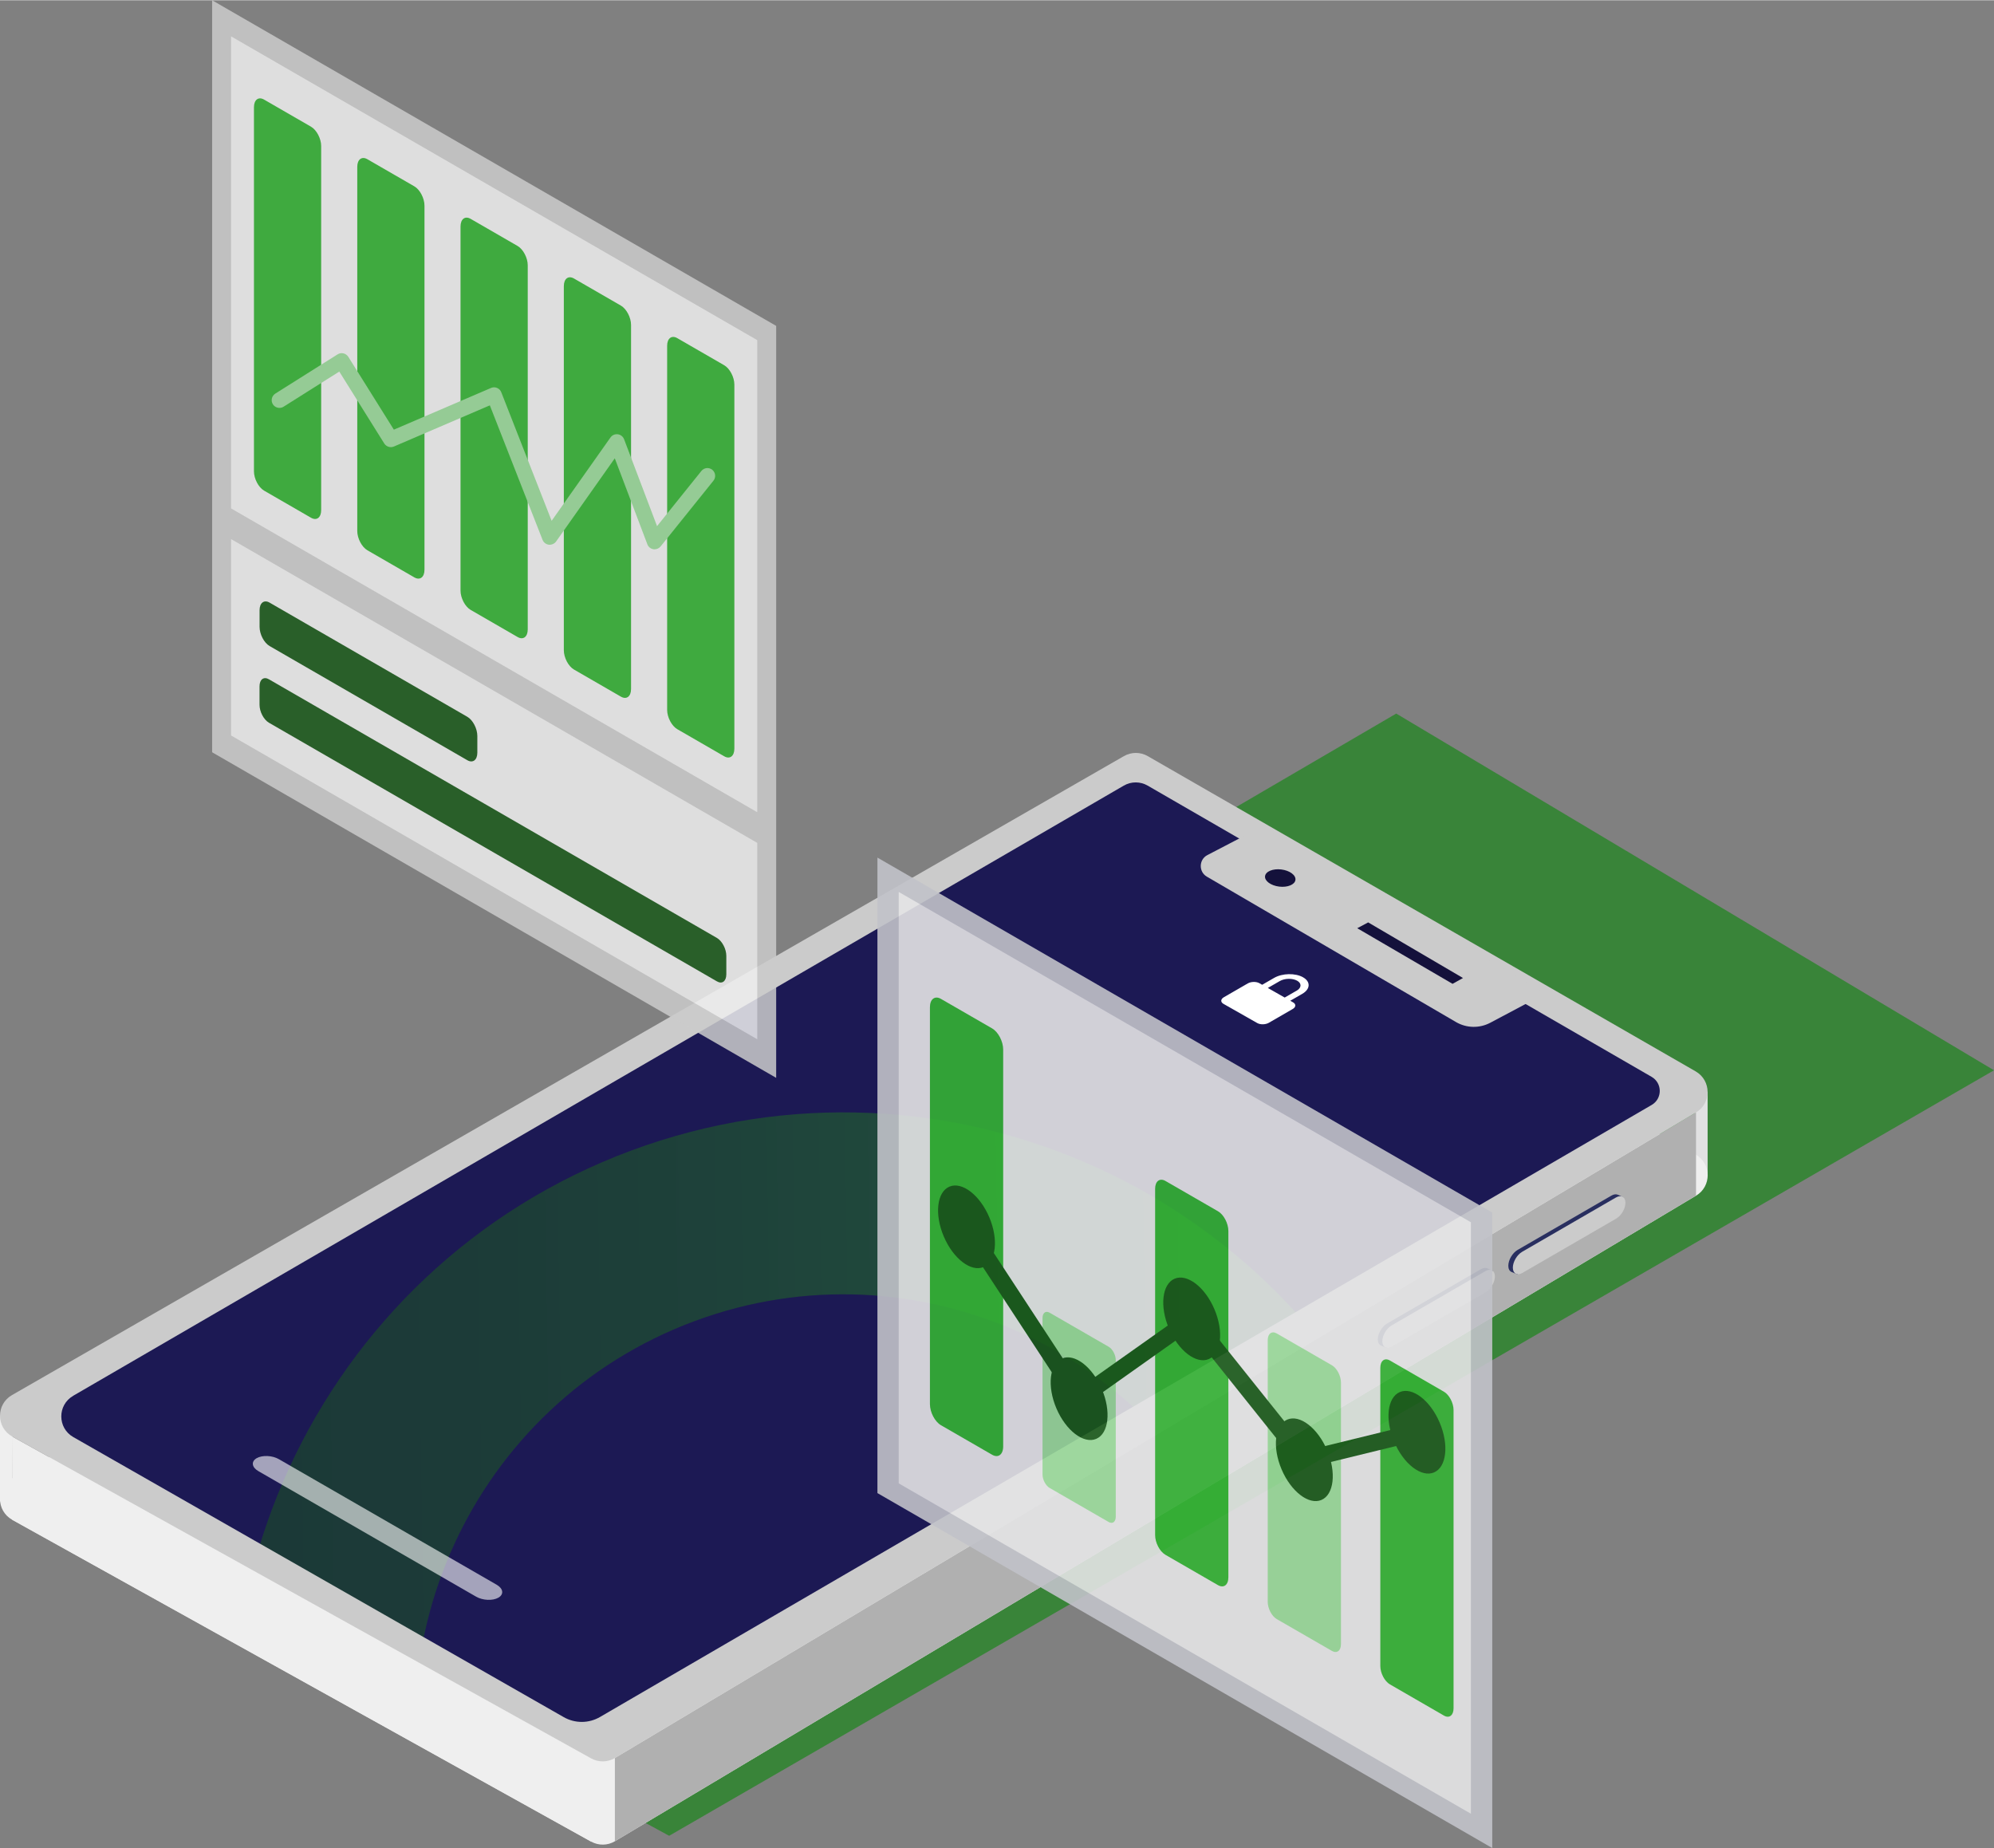 <?xml version="1.0" encoding="UTF-8"?>
<svg xmlns="http://www.w3.org/2000/svg" xmlns:xlink="http://www.w3.org/1999/xlink" viewBox="0 0 397.22 368.1" width="397" height="368">
  <rect x="0" y="0" width="397.22" height="368.1" fill="#808080" stroke="none"/>
  <defs>
    <style>
      .cls-1 {
        clip-path: url(#clippath);
      }

      .cls-2, .cls-3, .cls-4, .cls-5, .cls-6, .cls-7, .cls-8, .cls-9, .cls-10, .cls-11, .cls-12, .cls-13, .cls-14, .cls-15, .cls-16, .cls-17, .cls-18, .cls-19, .cls-20, .cls-21, .cls-22, .cls-23 {
        stroke-width: 0px;
      }

      .cls-2, .cls-5 {
        fill: none;
      }

      .cls-3 {
        fill: url(#linear-gradient);
      }

      .cls-4 {
        fill: #278527;
        opacity: .8;
      }

      .cls-24 {
        clip-path: url(#clippath-1);
      }

      .cls-5 {
        clip-rule: evenodd;
      }

      .cls-6 {
        mix-blend-mode: overlay;
        opacity: .6;
      }

      .cls-6, .cls-7, .cls-8, .cls-9, .cls-10, .cls-11, .cls-12, .cls-13, .cls-14, .cls-15, .cls-16, .cls-17, .cls-18, .cls-19, .cls-20 {
        fill-rule: evenodd;
      }

      .cls-6, .cls-17 {
        fill: #fff;
      }

      .cls-25 {
        opacity: .5;
      }

      .cls-26 {
        opacity: .9;
      }

      .cls-27 {
        opacity: .85;
      }

      .cls-7, .cls-23 {
        fill: #14113b;
      }

      .cls-8 {
        fill: #1c1954;
      }

      .cls-9 {
        fill: #34b134;
      }

      .cls-10 {
        fill: #292f60;
      }

      .cls-11, .cls-22 {
        fill: #1a591a;
      }

      .cls-12 {
        fill: #1d0f4f;
      }

      .cls-13, .cls-21 {
        fill: #99d899;
      }

      .cls-14 {
        fill: #b0b0b0;
      }

      .cls-15 {
        fill: #e1e1e2;
      }

      .cls-16 {
        fill: #cbcbcb;
      }

      .cls-18 {
        fill: #efefef;
      }

      .cls-19 {
        fill: #e4e4e6;
      }

      .cls-20 {
        fill: #c1c2c9;
      }

      .cls-28 {
        isolation: isolate;
      }
    </style>
    <clipPath id="clippath">
      <path class="cls-5" d="m335.58,221.94l-212.44,126.86c-1.43.86-3.21.88-4.67.07L4.71,285.64c-3.18-1.77-3.21-6.33-.06-8.14l218.53-125.59c1.44-.83,3.22-.83,4.66,0l107.67,61.96c3.1,1.78,3.13,6.23.07,8.07Z"></path>
    </clipPath>
    <clipPath id="clippath-1">
      <path class="cls-2" d="m54.03,385.56l8.21,22.11c3.48,9.38,13.91,14.16,23.3,10.68,9.38-3.48,14.16-13.91,10.68-23.3l-8.21-22.11c-16.4-44.15,6.18-93.41,50.33-109.8,44.15-16.4,93.41,6.18,109.8,50.33l8.21,22.11c3.48,9.38,13.91,14.16,23.3,10.68,9.38-3.48,14.16-13.91,10.68-23.3l-8.21-22.11c-23.35-62.88-93.51-95.04-156.4-71.69-62.88,23.35-95.03,93.51-71.68,156.39Z"></path>
    </clipPath>
    <linearGradient id="linear-gradient" x1="-6571.65" y1="-11751.29" x2="-6650.83" y2="-11975.06" gradientTransform="translate(6770.2 -11551.06) scale(1 -1)" gradientUnits="userSpaceOnUse">
      <stop offset="0" stop-color="#34b134"></stop>
      <stop offset=".13" stop-color="#2e9c2e"></stop>
      <stop offset=".35" stop-color="#257f25"></stop>
      <stop offset=".58" stop-color="#1f6a1f"></stop>
      <stop offset=".8" stop-color="#1b5d1b"></stop>
      <stop offset="1" stop-color="#1a591a"></stop>
    </linearGradient>
  </defs>
  <g class="cls-28">
    <g id="Layer_2" data-name="Layer 2">
      <g id="Layer_1-2" data-name="Layer 1">
        <polygon class="cls-4" points="10.17 298.59 133.3 365.66 397.22 213.16 278.14 142.1 10.17 298.59"></polygon>
        <g>
          <polygon class="cls-15" points="340.17 217.42 340.17 234.19 337.86 237.02 337.68 218.64 340.17 217.42"></polygon>
          <path class="cls-18" d="m337.86,238.14l-215.37,128.61c-1.45.87-3.25.89-4.73.07L2.44,302.71c-3.22-1.79-3.26-6.41-.06-8.25l221.54-127.31c1.46-.84,3.26-.84,4.73,0l109.16,62.81c3.14,1.81,3.17,6.32.07,8.18Z"></path>
          <path class="cls-8" d="m335.58,221.94l-212.44,126.86c-1.43.86-3.21.88-4.67.07L4.71,285.64c-3.18-1.77-3.21-6.33-.06-8.14l218.53-125.59c1.44-.83,3.22-.83,4.66,0l107.67,61.96c3.1,1.78,3.13,6.23.07,8.07Z"></path>
          <g class="cls-1">
            <g class="cls-25">
              <g class="cls-24">
                <path class="cls-12" d="m347.44,303.36l-196.43,21.4c-1.32.14-2.62-.43-3.41-1.5l-61.54-83.76c-1.72-2.34-.23-5.66,2.67-5.93l200.42-18.45c1.32-.12,2.61.47,3.38,1.55l57.55,80.8c1.65,2.32.2,5.57-2.64,5.88Z"></path>
                <rect class="cls-3" x="16.21" y="189.3" width="283.1" height="252.34" transform="translate(398.57 57.74) rotate(69.63)"></rect>
              </g>
            </g>
          </g>
          <polyline class="cls-14" points="337.86 221.55 337.86 238.14 122.49 366.75 122.49 350.16"></polyline>
          <polyline class="cls-18" points="117.76 350.24 117.76 366.82 2.44 302.71 2.44 286.13"></polyline>
          <polygon class="cls-18" points="0 281.87 0 298.93 2.44 302.51 2.55 283.82 0 281.87"></polygon>
          <path class="cls-10" d="m296.13,252.56c-.32-.08-.71-.01-1.13.23l-18.69,10.82c-1.03.6-1.85,2.02-1.84,3.18,0,.6.24,1.01.6,1.19.34.16,1.18.48,1.18.48l21.15-15.29s-.82-.49-1.28-.61Z"></path>
          <path class="cls-16" d="m295.9,253.17l-18.69,10.82c-1.03.6-1.85,2.02-1.84,3.18.02,1.16.87,1.62,1.9,1.02l18.69-10.82c1.03-.6,1.85-2.02,1.84-3.18-.02-1.16-.87-1.62-1.9-1.02Z"></path>
          <path class="cls-10" d="m322.13,237.9c-.32-.08-.71-.01-1.13.23l-18.69,10.82c-1.03.6-1.85,2.02-1.84,3.18,0,.6.24,1.01.6,1.19.34.16,1.18.48,1.18.48l21.15-15.29s-.82-.49-1.28-.61Z"></path>
          <path class="cls-16" d="m321.9,238.51l-18.69,10.82c-1.03.6-1.85,2.02-1.84,3.18.02,1.16.87,1.62,1.9,1.02l18.69-10.82c1.03-.6,1.85-2.02,1.84-3.18-.02-1.16-.87-1.62-1.9-1.02Z"></path>
          <path class="cls-16" d="m2.44,286.13l115.32,64.11c1.48.82,3.28.79,4.73-.07l215.37-128.61c3.11-1.86,3.07-6.37-.07-8.18l-109.16-62.81c-1.46-.84-3.26-.84-4.73,0L2.38,277.87c-3.2,1.84-3.16,6.46.06,8.25Zm12.13-8.12l209.3-121.56c1.47-.85,3.28-.85,4.75,0l100.4,58.02c2.15,1.25,2.16,4.35,0,5.6l-209.49,121.92c-2.23,1.3-4.99,1.31-7.23.03l-97.7-55.79c-3.17-1.81-3.19-6.38-.03-8.21Z"></path>
          <path class="cls-16" d="m251.32,164.66l56.56,33.19-11,5.84c-2.15,1.14-4.74,1.09-6.84-.14l-49.62-28.96c-1.67-.97-1.61-3.41.1-4.3l10.81-5.63Z"></path>
          <polygon class="cls-7" points="272.55 183.7 291.44 194.78 289.36 195.94 270.37 184.86 272.55 183.7"></polygon>
          <path class="cls-17" d="m259.59,194.64c-1.55-.88-4.14-.83-5.78.12l-2.38,1.37-.56-.32c-.62-.35-1.65-.33-2.31.05l-4.76,2.75c-.66.38-.69.97-.07,1.32l6.72,3.82c.62.35,1.65.33,2.31-.05l4.76-2.75c.66-.38.69-.97.07-1.32l-.56-.32,2.38-1.37c1.64-.94,1.71-2.43.17-3.3Zm-1.29,2.66l-2.38,1.37-3.36-1.91,2.38-1.37c.98-.57,2.54-.6,3.47-.07.92.52.88,1.41-.1,1.98Z"></path>
          <path class="cls-6" d="m98.93,315.64l-43.36-25c-1.33-.77-3.32-.85-4.45-.2-1.13.66-.97,1.82.36,2.58l43.36,25c1.33.77,3.32.85,4.45.2,1.13-.66.97-1.82-.36-2.58Z"></path>
          <ellipse class="cls-23" cx="255.03" cy="174.86" rx="1.72" ry="3.05" transform="translate(50.6 406.86) rotate(-83.05)"></ellipse>
        </g>
        <g>
          <g class="cls-26">
            <polygon class="cls-20" points="297.27 368.1 174.79 297.39 174.79 170.79 297.27 241.51 297.27 368.1"></polygon>
            <polygon class="cls-19" points="293.02 361.27 179.03 295.45 179.03 177.63 293.02 243.44 293.02 361.27"></polygon>
            <path class="cls-9" d="m197.64,289.75l-10.19-5.88c-1.21-.7-2.2-2.58-2.2-4.2v-79.07c0-1.62.98-2.36,2.2-1.66l10.19,5.88c1.21.7,2.2,2.58,2.2,4.2v79.07c0,1.62-.98,2.36-2.2,1.66Z"></path>
            <path class="cls-13" d="m220.86,303.15l-11.77-6.79c-.78-.45-1.41-1.65-1.41-2.69v-31.15c0-1.04.63-1.51,1.41-1.07l11.77,6.79c.78.45,1.41,1.65,1.41,2.69v31.15c0,1.04-.63,1.51-1.41,1.07Z"></path>
            <path class="cls-9" d="m242.64,315.73l-10.47-6.04c-1.14-.66-2.06-2.42-2.06-3.93v-68.99c0-1.52.92-2.21,2.06-1.56l10.47,6.04c1.14.66,2.06,2.42,2.06,3.93v68.99c0,1.52-.92,2.21-2.06,1.56Z"></path>
            <path class="cls-13" d="m265.33,328.83l-10.99-6.34c-.99-.57-1.8-2.11-1.8-3.44v-52.1c0-1.32.81-1.93,1.8-1.36l10.99,6.34c.99.57,1.8,2.11,1.8,3.44v52.1c0,1.32-.81,1.93-1.8,1.36Z"></path>
            <path class="cls-9" d="m287.64,341.71l-10.75-6.21c-1.06-.61-1.92-2.25-1.92-3.66v-59.41c0-1.41.86-2.06,1.92-1.45l10.75,6.21c1.06.61,1.92,2.25,1.92,3.66v59.41c0,1.41-.86,2.06-1.92,1.45Z"></path>
            <ellipse class="cls-22" cx="192.54" cy="244.34" rx="4.92" ry="8.7" transform="translate(-80.3 94.9) rotate(-23.05)"></ellipse>
            <ellipse class="cls-22" cx="214.97" cy="278.57" rx="4.92" ry="8.7" transform="translate(-91.91 106.42) rotate(-23.05)"></ellipse>
            <ellipse class="cls-22" cx="237.4" cy="262.68" rx="4.92" ry="8.7" transform="translate(-83.9 113.93) rotate(-23.05)"></ellipse>
            <ellipse class="cls-22" cx="259.84" cy="290.75" rx="4.92" ry="8.7" transform="translate(-93.1 124.95) rotate(-23.05)"></ellipse>
            <ellipse class="cls-22" cx="282.27" cy="285.26" rx="4.92" ry="8.7" transform="translate(-89.16 133.3) rotate(-23.05)"></ellipse>
            <polygon class="cls-22" points="259.19 292.64 237.08 264.97 214.52 280.95 191.14 245.26 193.95 243.42 215.42 276.19 237.73 260.4 260.48 288.87 281.87 283.63 282.67 286.9 259.19 292.64"></polygon>
          </g>
          <g class="cls-27">
            <polygon class="cls-16" points="42.26 0 42.26 102 42.26 149.81 154.62 214.67 154.62 166.87 154.62 64.87 42.26 0"></polygon>
            <polygon class="cls-18" points="46.03 7.19 46.03 102.36 46.03 101.23 150.85 161.75 150.85 162.88 150.85 67.71 46.03 7.19"></polygon>
            <polygon class="cls-18" points="46.03 107.34 46.03 147.58 46.03 146.46 150.85 206.98 150.85 208.11 150.85 167.86 46.03 107.34"></polygon>
            <path class="cls-9" d="m61.96,103.09l-9.35-5.4c-1.11-.64-2.02-2.37-2.02-3.85V21.31c0-1.48.9-2.17,2.02-1.52l9.35,5.4c1.11.64,2.02,2.37,2.02,3.85v72.53c0,1.48-.9,2.17-2.02,1.52Z"></path>
            <path class="cls-9" d="m82.54,114.97l-9.35-5.4c-1.11-.64-2.02-2.37-2.02-3.85V33.19c0-1.48.9-2.17,2.02-1.52l9.35,5.4c1.11.64,2.02,2.37,2.02,3.85v72.53c0,1.48-.9,2.17-2.02,1.52Z"></path>
            <path class="cls-9" d="m103.11,126.85l-9.35-5.4c-1.11-.64-2.02-2.37-2.02-3.85V45.07c0-1.48.9-2.17,2.02-1.52l9.35,5.4c1.11.64,2.02,2.37,2.02,3.85v72.53c0,1.48-.9,2.17-2.02,1.52Z"></path>
            <path class="cls-9" d="m123.69,138.73l-9.35-5.4c-1.11-.64-2.02-2.37-2.02-3.85V56.95c0-1.48.9-2.17,2.02-1.52l9.35,5.4c1.11.64,2.02,2.37,2.02,3.85v72.53c0,1.48-.9,2.17-2.02,1.52Z"></path>
            <path class="cls-9" d="m144.27,150.61l-9.35-5.4c-1.11-.64-2.02-2.37-2.02-3.85v-72.53c0-1.48.9-2.17,2.02-1.52l9.35,5.4c1.11.64,2.02,2.37,2.02,3.85v72.53c0,1.48-.9,2.17-2.02,1.52Z"></path>
            <path class="cls-21" d="m130.4,109.38c-.08,0-.16,0-.24-.02-.55-.09-1.01-.46-1.2-.98l-6.49-17.13-11.69,16.57c-.33.46-.89.69-1.45.64-.56-.07-1.04-.44-1.25-.97l-10.5-26.79-19.11,8.2c-.69.3-1.51.04-1.92-.6l-8.96-14.33-11.1,7c-.71.45-1.67.24-2.13-.48-.45-.72-.24-1.67.48-2.13l12.41-7.82c.35-.22.77-.3,1.16-.2.4.09.75.34.97.68l9.08,14.52,19.36-8.31c.39-.17.82-.17,1.2,0,.39.16.69.47.84.86l10.03,25.61,11.72-16.6c.33-.46.86-.71,1.46-.64.56.07,1.04.45,1.25.98l6.57,17.32,8.83-10.99c.54-.67,1.5-.77,2.17-.24.66.53.77,1.5.24,2.17l-10.52,13.09c-.3.37-.74.58-1.2.58Z"></path>
            <path class="cls-11" d="m93.09,151.39l-39.38-22.74c-1.11-.64-2-2.35-2-3.83v-3.31c0-1.47.9-2.15,2-1.51l39.38,22.74c1.11.64,2,2.35,2,3.83v3.31c0,1.47-.9,2.15-2,1.51Z"></path>
            <path class="cls-11" d="m142.82,195.45l-89.25-51.53c-1.03-.6-1.87-2.19-1.87-3.57v-3.67c0-1.38.84-2.01,1.87-1.41l89.25,51.53c1.03.6,1.87,2.19,1.87,3.57v3.67c0,1.38-.84,2.01-1.87,1.41Z"></path>
          </g>
        </g>
      </g>
    </g>
  </g>
</svg>
